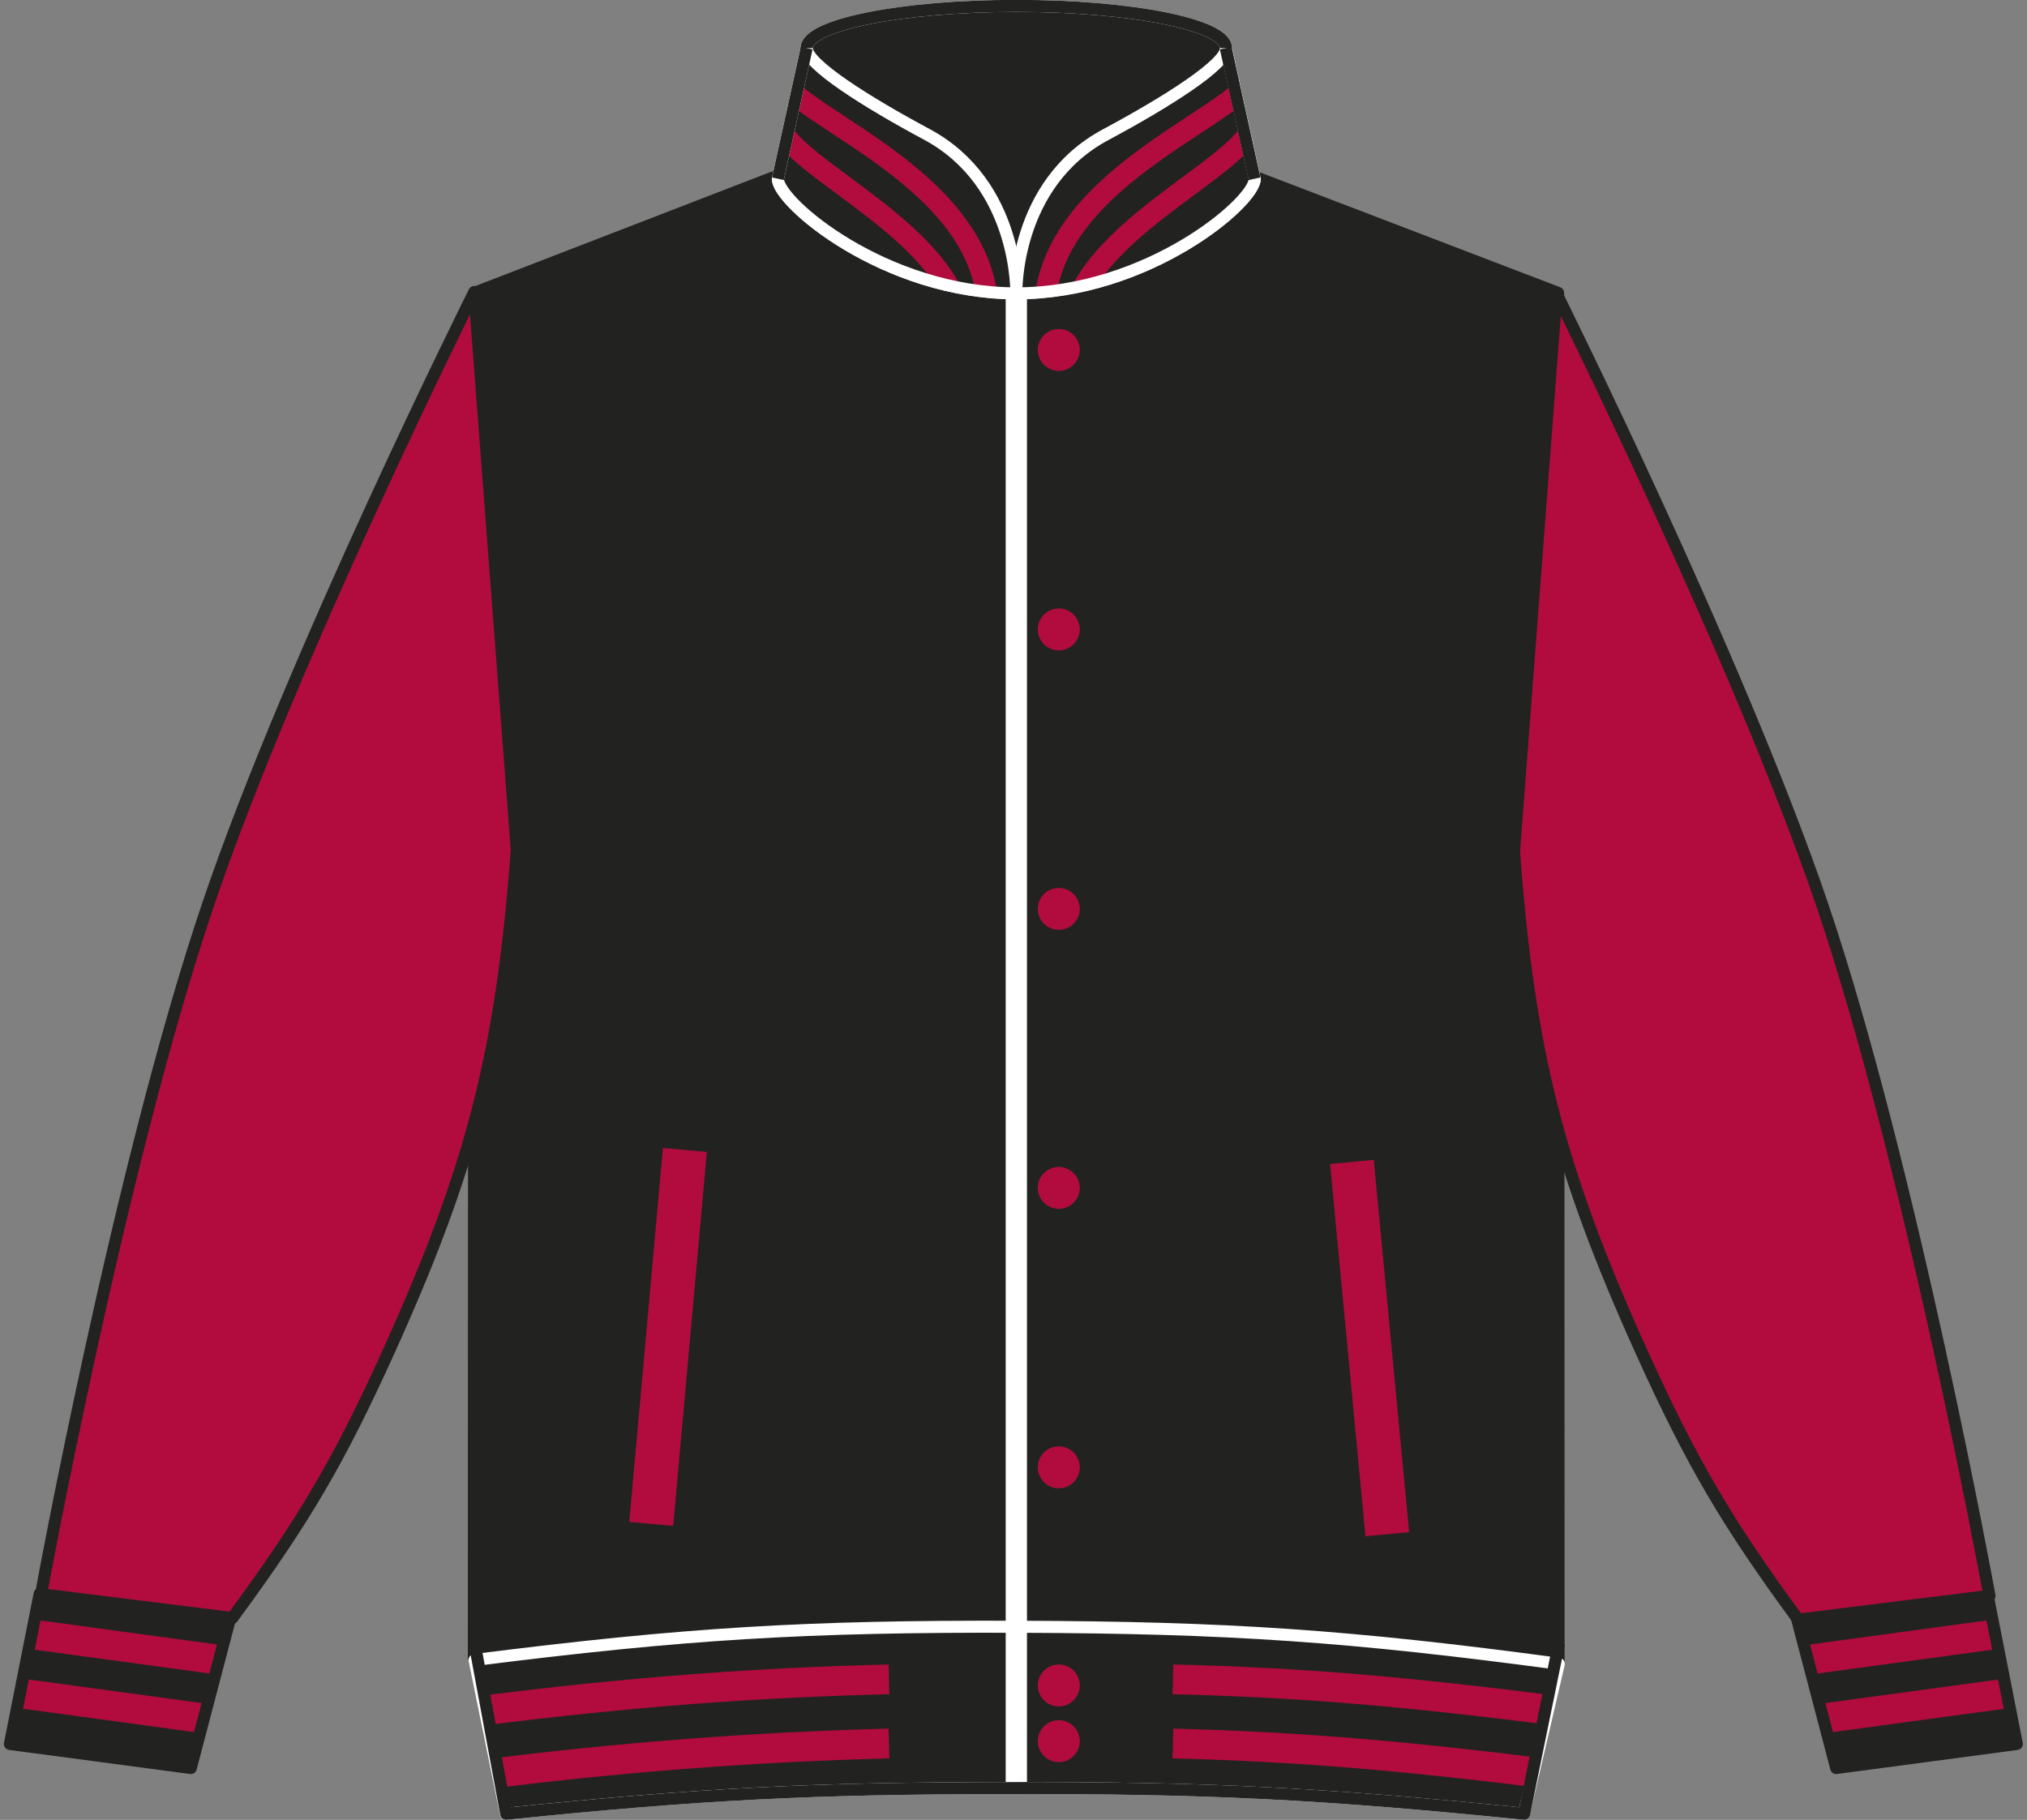<?xml version="1.0" encoding="utf-8"?>
<!-- Generator: Adobe Illustrator 23.1.1, SVG Export Plug-In . SVG Version: 6.00 Build 0)  -->
<svg version="1.1" id="Layer_1" xmlns="http://www.w3.org/2000/svg" xmlns:xlink="http://www.w3.org/1999/xlink" x="0px" y="0px"
	 viewBox="0 0 859.4 771.7" style="enable-background:new 0 0 859.4 771.7;" xml:space="preserve">
<rect x="0" y="0" width="859.4" height="771.7" fill="#808080" stroke="none"/>
<style type="text/css">
	.st0{fill:#222221;}
	.st1{clip-path:url(#SVGID_2_);}
	.st2{fill:none;stroke:#B10C3D;stroke-width:12.62;stroke-linejoin:round;}
	.st3{fill:none;stroke:#222221;stroke-width:5.11;stroke-linejoin:round;}
	.st4{fill:#222221;stroke:#222221;stroke-width:5.11;stroke-linejoin:round;}
	.st5{fill:#B10C3D;stroke:#222221;stroke-width:5.11;stroke-linejoin:round;}
	.st6{clip-path:url(#SVGID_4_);}
	.st7{clip-path:url(#SVGID_6_);}
	.st8{fill:none;stroke:#FFFFFF;stroke-width:5.11;stroke-linejoin:round;}
	.st9{fill:none;stroke:#FFFFFF;stroke-width:9.02;stroke-linejoin:round;}
	.st10{fill:#B10C3D;}
	.st11{fill:#222221;stroke:#FFFFFF;stroke-width:5.12;stroke-miterlimit:10;}
	.st12{clip-path:url(#SVGID_8_);}
	.st13{fill:none;stroke:#B10C3D;stroke-width:9.02;stroke-linejoin:round;}
	.st14{clip-path:url(#SVGID_10_);}
	.st15{fill:none;stroke:#222221;stroke-width:5.12;stroke-miterlimit:10;}
</style>
<title>JH043 JB_FR LINE</title>
<path class="st0" d="M778.5,749.7l-21.8-83.1c17.9-5,29.1-5.8,47.5-3.2c15.6,2.2,24.5,5.1,38.4,12.5l12.5,63.6L778.5,749.7z"/>
<g>
	<defs>
		<path id="SVGID_1_" d="M778.5,749.7l-21.8-83.1c17.9-5,29.1-5.8,47.5-3.2c15.6,2.2,24.5,5.1,38.4,12.5l12.5,63.6L778.5,749.7z"/>
	</defs>
	<clipPath id="SVGID_2_">
		<use xlink:href="#SVGID_1_"  style="overflow:visible;"/>
	</clipPath>
	<g class="st1">
		<line class="st2" x1="858.6" y1="717" x2="759.4" y2="730.5"/>
		<line class="st2" x1="851.8" y1="692.2" x2="752.6" y2="705.7"/>
	</g>
</g>
<path class="st3" d="M778.5,749.7l-21.8-83.1c17.9-5,29.1-5.8,47.5-3.2c15.6,2.2,24.5,5.1,38.4,12.5l12.5,63.6L778.5,749.7z"/>
<path class="st4" d="M201.1,124.2l148.3-57.3c0,0,47,16,78.2,16.3c33.1,0.4,83.3-16.3,83.3-16.3l149.7,57.3l0.2,581
	c-89.4,7.8-140.1,9.9-230,9.4s-140.5-3-229.9-11.7L201.1,124.2L201.1,124.2z"/>
<path class="st5" d="M762.4,686.8c-30.3-41.3-45.3-66.8-66.4-113.5c-35.2-77.8-47.8-127-54.1-212.2l18-236.6
	c0,0,77.2,154.8,112.7,259.2c37.7,111.3,70.9,293,70.9,293L762.4,686.8z"/>
<path class="st0" d="M80.9,749.7l21.8-83.1c-17.9-5-29.1-5.8-47.5-3.2c-15.6,2.2-24.5,5.1-38.4,12.5L4.2,739.5L80.9,749.7z"/>
<g>
	<defs>
		<path id="SVGID_3_" d="M80.9,749.7l21.8-83.1c-17.9-5-29.1-5.8-47.5-3.2c-15.6,2.2-24.5,5.1-38.4,12.5L4.2,739.5L80.9,749.7z"/>
	</defs>
	<clipPath id="SVGID_4_">
		<use xlink:href="#SVGID_3_"  style="overflow:visible;"/>
	</clipPath>
	<g class="st6">
		<line class="st2" x1="0.9" y1="717" x2="100" y2="730.5"/>
		<line class="st2" x1="7.6" y1="692.2" x2="106.8" y2="705.7"/>
	</g>
</g>
<path class="st3" d="M80.9,749.7l21.8-83.1c-17.9-5-29.1-5.8-47.5-3.2c-15.6,2.2-24.5,5.1-38.4,12.5L4.2,739.5L80.9,749.7z"/>
<path class="st5" d="M98.5,686.1c30.4-41.3,45.4-66.8,66.5-113.5c35.2-77.8,47.8-127,54.1-212.2l-18-236.6
	c0,0-77.3,154.8-112.7,259.2c-37.8,111.3-71,293-71,293L98.5,686.1L98.5,686.1z"/>
<path class="st0" d="M214.5,769.1c82.3-8.4,129-10.8,211.7-10.9c85.8-0.2,134.5,2.3,219.9,10.9l14.8-63.6
	c-88.8-11.9-139.6-15.4-229.2-15.7c-90-0.3-141.1,2.8-230.5,14.1L214.5,769.1L214.5,769.1z"/>
<g>
	<defs>
		<path id="SVGID_5_" d="M214.5,769.1c82.3-8.4,129-10.8,211.7-10.9c85.8-0.2,134.5,2.3,219.9,10.9l14.8-63.6
			c-88.8-11.9-139.6-15.4-229.2-15.7c-90-0.3-141.1,2.8-230.5,14.1L214.5,769.1L214.5,769.1z"/>
	</defs>
	<clipPath id="SVGID_6_">
		<use xlink:href="#SVGID_5_"  style="overflow:visible;"/>
	</clipPath>
	<g class="st7">
		<path class="st2" d="M376.9,712.1c-54.3,1.3-109.3,5.2-174.3,13.5"/>
		<path class="st2" d="M376.9,739.3c-58.3,1.5-116.5,6-174.3,13.5"/>
		<path class="st2" d="M497.3,712.1c54.3,1.3,99.1,5.2,164.1,13.5"/>
		<path class="st2" d="M497.3,739.3c54.3,1.4,99.1,5.3,164.1,13.5"/>
	</g>
</g>
<path class="st8" d="M214.5,769.1c82.3-8.4,129-10.8,211.7-10.9c85.8-0.2,134.5,2.3,219.9,10.9l14.8-63.6
	c-88.8-11.9-139.6-15.4-229.2-15.7c-90-0.3-141.1,2.8-230.5,14.1L214.5,769.1L214.5,769.1z"/>
<line class="st9" x1="430.9" y1="124.4" x2="430.9" y2="758.3"/>
<path class="st10" d="M457.8,148.4c0,4.9-4,8.9-8.9,8.9c-4.9,0-8.9-4-8.9-8.9c0-4.9,4-8.9,8.9-8.9c0,0,0,0,0,0
	C453.8,139.5,457.8,143.5,457.8,148.4C457.8,148.4,457.8,148.4,457.8,148.4z"/>
<circle class="st10" cx="448.9" cy="266.9" r="8.9"/>
<path class="st10" d="M457.8,385.4c0,4.9-4,8.9-8.9,8.9c-4.9,0-8.9-4-8.9-8.9s4-8.9,8.9-8.9c0,0,0,0,0,0
	C453.8,376.5,457.8,380.5,457.8,385.4z"/>
<circle class="st10" cx="448.9" cy="622.2" r="8.9"/>
<path class="st10" d="M457.8,503.7c0,4.9-4,8.9-8.9,8.9c-4.9,0-8.9-4-8.9-8.9s4-8.9,8.9-8.9c0,0,0,0,0,0
	C453.8,494.9,457.8,498.8,457.8,503.7C457.8,503.7,457.8,503.7,457.8,503.7z"/>
<circle class="st10" cx="448.9" cy="714.7" r="8.9"/>
<circle class="st10" cx="448.9" cy="738.3" r="8.9"/>
<path class="st3" d="M201.2,696.7l13.4,72.4l0,0c82.3-8.4,129-10.8,211.7-10.9c85.9-0.2,134.4,2.3,219.9,10.9l14.8-72.4"/>
<path class="st11" d="M531.9,75.8c0,9.8-45.2,48.5-101.1,48.5S329.8,85.7,329.8,75.8L342,20.4c0-9.8,39.8-17.9,88.9-17.9
	s88.9,8,88.9,17.9L531.9,75.8z"/>
<path class="st0" d="M430.9,124.4c-55.8,0-101.1-38.7-101.1-48.5L342,20.4c0,6.9,25.6,23,51,36.6C432,78,430.9,124.4,430.9,124.4z"
	/>
<g>
	<defs>
		<path id="SVGID_7_" d="M430.9,124.4c-55.8,0-101.1-38.7-101.1-48.5L342,20.4c0,6.9,25.6,23,51,36.6
			C432,78,430.9,124.4,430.9,124.4z"/>
	</defs>
	<clipPath id="SVGID_8_">
		<use xlink:href="#SVGID_7_"  style="overflow:visible;"/>
	</clipPath>
	<g class="st12">
		<path class="st13" d="M329.8,29.3c-1,18,86.8,43.1,89.1,101.7"/>
		<path class="st13" d="M329.8,49.8c-1,18,65.5,43.7,76.7,81.7"/>
	</g>
</g>
<path class="st8" d="M430.9,124.4c-55.8,0-101.1-38.7-101.1-48.5L342,20.4c0,6.9,25.6,23,51,36.6C432,78,430.9,124.4,430.9,124.4z"
	/>
<path class="st0" d="M430.9,124.4c55.8,0,101.1-38.7,101.1-48.5l-12.2-55.4c0,6.9-25.6,23-51,36.6C429.7,78,430.9,124.4,430.9,124.4
	z"/>
<g>
	<defs>
		<path id="SVGID_9_" d="M430.9,124.4c55.8,0,101.1-38.7,101.1-48.5l-12.2-55.4c0,6.9-25.6,23-51,36.6
			C429.7,78,430.9,124.4,430.9,124.4z"/>
	</defs>
	<clipPath id="SVGID_10_">
		<use xlink:href="#SVGID_9_"  style="overflow:visible;"/>
	</clipPath>
	<g class="st14">
		<path class="st13" d="M531.9,29.3c1,18-86.8,43.1-89.1,101.7"/>
		<path class="st13" d="M531.9,49.8c1,18-65.5,43.7-76.7,81.7"/>
	</g>
</g>
<path class="st8" d="M430.9,124.4c55.8,0,101.1-38.7,101.1-48.5l-12.2-55.4c0,6.9-25.6,23-51,36.6C429.7,78,430.9,124.4,430.9,124.4
	z"/>
<path class="st15" d="M342,20.4c0-9.8,39.8-17.9,88.9-17.9s88.9,8,88.9,17.9"/>
<line class="st3" x1="329.8" y1="75.8" x2="342" y2="20.4"/>
<line class="st3" x1="531.9" y1="75.8" x2="519.7" y2="20.4"/>
<rect x="203.6" y="557.6" transform="matrix(8.963770e-02 -0.996 0.996 8.963770e-02 -306.823 798.148)" class="st10" width="159.2" height="18.7"/>
<rect x="571.1" y="492.1" transform="matrix(0.996 -9.462957e-02 9.462957e-02 0.996 -51.465 57.483)" class="st10" width="18.6" height="158.5"/>
</svg>
